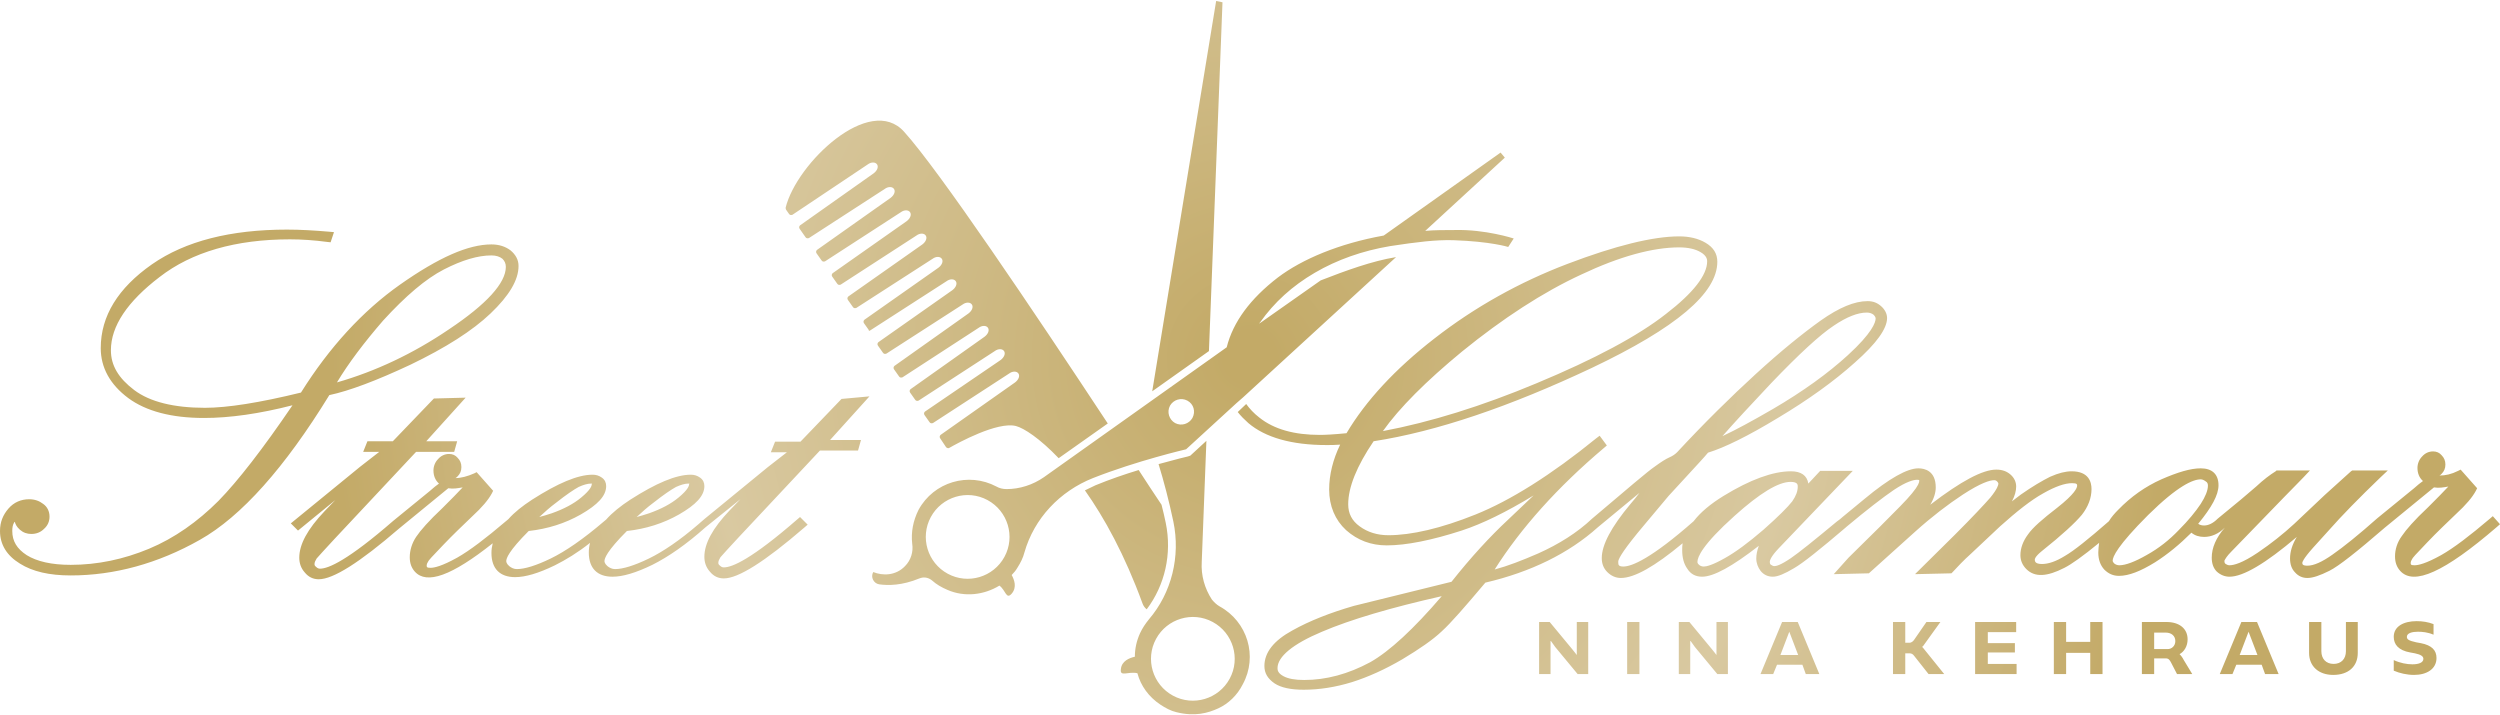 <?xml version="1.0" encoding="utf-8"?>
<svg xmlns="http://www.w3.org/2000/svg" xmlns:xlink="http://www.w3.org/1999/xlink" version="1.1" id="Ebene_1" x="0px" y="0px" viewBox="0 0 590.6 168.5" style="enable-background:new 0 0 590.6 168.5;" xml:space="preserve" width="353" height="101">
<style type="text/css">
	.st0{fill:url(#SVGID_1_);}
</style>
<g>
	<radialGradient id="SVGID_1_" cx="295.324" cy="84.255" r="217.158" gradientUnits="userSpaceOnUse">
		<stop offset="0" style="stop-color:#C3AA67"/>
		<stop offset="2.618780e-02" style="stop-color:#C3AA67"/>
		<stop offset="0.596" style="stop-color:#D9C9A1"/>
		<stop offset="0.931" style="stop-color:#C7AF71"/>
		<stop offset="1" style="stop-color:#C3AA67"/>
	</radialGradient>
	<path class="st0" d="M269.9,142.3c-4.2-11.5-9-20.2-13.6-26.7c0.8-0.4,1.7-0.8,2.5-1.2c3.4-1.4,6.9-2.6,10.2-3.6   c1.9,2.9,3.7,5.7,5.4,8.2c0.4,1.5,0.7,2.9,1,4.3c1.5,7.3-0.2,14.7-4.5,20.4C270.5,143.4,270.1,142.9,269.9,142.3z M205.6,77.8   l18-11.6c0.8-0.6,1.8-0.6,2.2,0c0.4,0.6,0,1.5-0.8,2.1l-17.5,12.3c-0.2,0.2-0.3,0.5-0.1,0.8l1.2,1.7c0.2,0.3,0.5,0.3,0.8,0.2   l18-11.6c0.8-0.6,1.8-0.6,2.2,0c0.4,0.6,0,1.5-0.8,2.1l-17.5,12.4c-0.2,0.2-0.3,0.5-0.1,0.8l1.2,1.7c0.2,0.3,0.5,0.3,0.8,0.2   l18-11.7c0.8-0.6,1.8-0.6,2.2,0c0.4,0.6,0,1.5-0.8,2.1l-17.5,12.4c-0.2,0.2-0.3,0.5-0.1,0.8l1.2,1.7c0.2,0.3,0.5,0.3,0.8,0.2   l18-11.7c0.8-0.6,1.8-0.6,2.2,0c0.4,0.6,0,1.5-0.8,2.1L218.5,97c-0.2,0.2-0.3,0.5-0.1,0.8l1.2,1.7c0.2,0.3,0.5,0.3,0.8,0.2l18-11.7   c0.8-0.6,1.8-0.6,2.2,0c0.4,0.6,0,1.5-0.8,2.1l-17.6,12.4c-0.2,0.2-0.3,0.5-0.1,0.8l1.4,2.1c0.2,0.2,0.5,0.3,0.7,0.2   c2.1-1.2,11.4-6.3,15.8-5.2c1.9,0.5,5.6,2.9,10.1,7.6l11.6-8.2c-17.8-27-39.8-59.7-48.1-68.9c-8.1-9.1-25.4,7.4-28,17.9   c0,0.2,0,0.3,0.1,0.5l0.7,1c0.2,0.3,0.5,0.3,0.8,0.2L205,38.6c0.8-0.6,1.8-0.6,2.2,0c0.4,0.6,0,1.5-0.8,2.1L189,53   c-0.2,0.2-0.3,0.5-0.1,0.8l1.4,2c0.2,0.3,0.5,0.3,0.8,0.2l17.9-11.6c0.8-0.6,1.8-0.6,2.2,0c0.4,0.6,0,1.5-0.8,2.1l-17.4,12.3   c-0.2,0.2-0.3,0.5-0.1,0.8l1.2,1.7c0.2,0.3,0.5,0.3,0.8,0.2l17.9-11.6c0.8-0.6,1.8-0.6,2.2,0c0.4,0.6,0,1.5-0.8,2.1l-17.5,12.3   c-0.2,0.2-0.3,0.5-0.1,0.8l1.2,1.7c0.2,0.3,0.5,0.3,0.8,0.2l17.9-11.6c0.8-0.6,1.8-0.6,2.2,0c0.4,0.6,0,1.5-0.8,2.1l-17.5,12.3   c-0.2,0.2-0.3,0.5-0.1,0.8l1.2,1.7c0.2,0.3,0.5,0.3,0.8,0.2l18-11.6c0.8-0.6,1.8-0.6,2.2,0c0.4,0.6,0,1.5-0.8,2.1l-17.5,12.3   c-0.2,0.2-0.3,0.5-0.1,0.8l1.2,1.7C205,77.9,205.4,78,205.6,77.8z M77.8,93.1c-10.5,17.1-20.8,28.7-30.6,34.2   c-9.9,5.6-20.2,8.4-30.5,8.4c-5,0-9-0.9-12-2.8C1.6,131,0,128.4,0,125.2c0-2.1,0.7-3.8,2-5.3c1.3-1.5,3-2.2,4.9-2.2   c1.3,0,2.4,0.4,3.3,1.1c1,0.7,1.5,1.8,1.5,3c0,1.1-0.4,2.1-1.3,2.9c-0.8,0.8-1.8,1.2-3,1.2c-1,0-1.9-0.3-2.7-1   c-0.8-0.7-1.1-1.4-1.2-1.9c0,0,0,0.1-0.1,0.1c-0.4,0.6-0.5,1.3-0.5,2.1c0,2.4,1.1,4.2,3.4,5.7c2.4,1.5,5.9,2.3,10.4,2.3   c6.3,0,12.5-1.3,18.5-3.8c6-2.5,11.5-6.4,16.4-11.3c4.6-4.7,10.5-12.3,17.5-22.6c-7.8,2-14.8,3-20.9,3c-7.7,0-13.7-1.6-17.9-4.7   c-4.3-3.2-6.5-7.2-6.5-11.8c0-7.6,4.1-14.2,12.1-19.8c7.9-5.5,18.6-8.2,31.9-8.2c3.2,0,6.5,0.2,10,0.5l1.1,0.1L78.1,57l-0.9-0.1   c-3-0.4-6-0.6-8.7-0.6c-12.8,0-23.2,3-30.8,8.9C30.1,71,26.2,76.8,26.2,82.5c0,3.6,1.8,6.6,5.5,9.4c3.7,2.8,9.4,4.2,16.7,4.2   c5.3,0,12.9-1.2,22.7-3.6C77.8,81.8,85.7,73.2,94.5,67c9.1-6.4,16.1-9.5,21.6-9.5c1.8,0,3.3,0.5,4.5,1.4c1.2,1,1.9,2.2,1.9,3.7   c0,3.3-2.2,7-6.6,11.2c-4.3,4.1-10.6,8.1-18.9,12.1C88.9,89.7,82.5,92.1,77.8,93.1z M79.6,90.1c9.1-2.6,18-6.8,26.4-12.5   c9-6,13.5-11,13.5-14.8c0-0.8-0.3-1.4-0.8-1.9c-0.6-0.5-1.5-0.8-2.6-0.8c-3.2,0-6.9,1.1-11.2,3.3c-4.3,2.2-9.1,6.3-14.4,12.1   C86,80.7,82.3,85.6,79.6,90.1z M205.4,93.4l-9.3,10.3h7.3l-0.7,2.5h-9l-19.3,20.6c-2.3,2.5-3.7,4-4.2,4.6c-0.3,0.5-0.5,0.9-0.5,1.3   c0,0.2,0,0.4,0.4,0.7c0.3,0.3,0.6,0.4,0.9,0.4c2,0,6.6-2,17.3-11.3l0.7-0.6l1.8,1.8l-0.8,0.7c-9.4,8.1-15.6,12-19,12   c-1.3,0-2.4-0.5-3.3-1.6c-0.9-1-1.3-2.2-1.3-3.5c0-3.1,1.9-6.7,6-11l2.5-2.6l-8.2,6.6c-4.6,4.1-8.8,7-12.6,8.9   c-3.9,1.9-7,2.8-9.4,2.8c-3.6,0-5.6-2-5.6-5.7c0-0.8,0.1-1.6,0.3-2.3c-2.9,2.3-5.7,4-8.3,5.3c-3.9,1.9-7,2.8-9.4,2.8   c-3.6,0-5.6-2-5.6-5.7c0-0.8,0.1-1.5,0.3-2.3c-9.7,7.7-15.6,9.8-18.4,6.7c-0.8-0.9-1.2-2-1.2-3.4c0-1.6,0.5-3.3,1.5-4.8   c1-1.5,3-3.8,6.2-6.8c2-2,3.6-3.6,4.8-4.9c-1.2,0.2-2.2,0.4-3.4,0.2l-11.6,9.5c-9.4,8.1-15.6,12-19,12c-1.3,0-2.4-0.5-3.3-1.6   c-0.9-1-1.3-2.2-1.3-3.5c0-3.1,1.9-6.7,6-11l2.5-2.6l-8.8,7.2l-1.7-1.7l16.4-13.4l4.5-3.5h-3.8l1-2.5h6l9.7-10.1l7.5-0.2l-9.3,10.3   h7.3l-0.7,2.5h-9l-19.3,20.6c-2.3,2.5-3.7,4-4.2,4.6c-0.3,0.5-0.5,0.9-0.5,1.3c0,0.2,0,0.4,0.4,0.7c0.3,0.3,0.6,0.4,0.9,0.4   c2,0,6.6-2,17.3-11.3l8.7-7.1c0.8-0.7,1.5-1.3,2.1-1.7c-0.9-0.8-1.3-1.9-1.3-3.1c0-1,0.4-2,1.1-2.7c0.7-0.8,1.6-1.2,2.6-1.2   c0.8,0,1.5,0.3,2,0.9c0.6,0.6,0.9,1.3,0.9,2.2c0,0.9-0.3,1.6-0.9,2.2c-0.2,0.2-0.3,0.3-0.5,0.4c0,0,0,0,0,0c1.3,0,2.8-0.4,4.4-1.1   l0.6-0.3l3.9,4.4l-0.3,0.6c-0.8,1.5-2.3,3.3-4.7,5.5c-2.2,2.1-4.5,4.3-6.7,6.6c-2.9,3-3.6,3.8-3.7,4.1c-0.2,0.3-0.3,0.6-0.3,0.8   c0,0.4,0,0.6,0.9,0.6c0.9,0,2.7-0.4,6.3-2.4c3-1.7,6.8-4.6,11.5-8.6l0.6-0.5c1.4-1.6,3.3-3.1,5.6-4.6c6.1-3.9,10.8-5.9,14.3-5.9   c0.8,0,1.5,0.2,2.2,0.7c0.7,0.5,1,1.2,1,2c0,2.3-2,4.4-6,6.7c-3.7,2.1-7.8,3.4-12.3,3.9c-4.8,4.8-5.3,6.5-5.3,7.1   c0,0.1,0,0.6,0.7,1.2c0.5,0.4,1.1,0.7,1.8,0.7c1.8,0,4.5-0.8,8-2.5c3.5-1.7,7.7-4.6,12.5-8.7l0.6-0.5c1.4-1.6,3.4-3.2,5.7-4.7   c6.1-3.9,10.8-5.9,14.3-5.9c0.8,0,1.5,0.2,2.2,0.7c0.7,0.5,1,1.2,1,2c0,2.3-2,4.4-6,6.7c-3.7,2.1-7.8,3.4-12.3,3.9   c-4.8,4.8-5.3,6.5-5.3,7.1c0,0.1,0,0.6,0.7,1.2c0.5,0.4,1.1,0.7,1.8,0.7c1.8,0,4.5-0.8,8-2.5c3.3-1.6,7.3-4.3,11.7-8.1l0,0l0.8-0.7   l0.7-0.6l0,0l14.9-12.2l4.5-3.5h-3.8l1-2.5h6l9.7-10.1L205.4,93.4z M162.9,114c0,0-0.1,0-0.3,0c-0.8,0-1.8,0.3-2.9,0.8   c-1.1,0.6-2.9,1.8-5.3,3.7c-1.5,1.1-2.8,2.3-4,3.4c0.8-0.2,1.8-0.5,3-0.9c2.8-1,5.1-2.2,6.9-3.7c2.3-1.9,2.5-2.8,2.5-3.2   C162.9,114,162.9,114,162.9,114z M139.9,114c0,0-0.1,0-0.3,0c-0.8,0-1.8,0.3-2.9,0.8c-1.1,0.6-2.9,1.8-5.3,3.7   c-1.5,1.1-2.8,2.3-4,3.4c0.8-0.2,1.8-0.5,3-0.9c2.8-1,5.1-2.2,6.9-3.7c2.3-1.9,2.5-2.8,2.5-3.2C139.9,114,139.9,114,139.9,114z    M372.5,146.7v7.8h0c-0.2-0.3-0.4-0.5-1.1-1.4l-5.3-6.4h-2.5V159h2.7v-7.8h0.1c0.1,0.2,0.4,0.5,1,1.4l5.3,6.4h2.5v-12.3H372.5z    M387.3,159v-12.3h-2.9V159H387.3z M405.5,146.7v7.8h0c-0.2-0.3-0.4-0.5-1.1-1.4l-5.3-6.4h-2.5V159h2.7v-7.8h0.1   c0.1,0.2,0.4,0.5,1,1.4l5.3,6.4h2.5v-12.3H405.5z M426.6,159h3.2l-5.1-12.3h-3.7l-5.1,12.3h3l0.9-2.2h6L426.6,159z M420.6,154.5   l2.1-5.5l2.1,5.5H420.6z M454.3,152.8l-0.2-0.2c0.1-0.1,0.1-0.2,0.2-0.2l4.1-5.7h-3.3l-2.9,4.2c-0.2,0.3-0.6,0.7-1.1,0.7h-1v-4.9   h-2.9V159h2.9v-4.9h1c0.5,0,0.8,0.2,1.1,0.6l3.4,4.3h3.7L454.3,152.8z M469.6,156.6v-2.7h6.4v-2.2h-6.4v-2.6h6.7v-2.4h-9.7V159h9.8   v-2.4H469.6z M493.8,146.7v4.7h-5.7v-4.7h-2.9V159h2.9v-5h5.7v5h2.9v-12.3H493.8z M515.9,155.7c-0.3-0.6-0.6-1-1-1.4   c1.1-0.6,1.9-1.9,1.9-3.5c0-2.5-1.9-4.1-5-4.1H506V159h2.9v-3.7h2.8c0.6,0,0.9,0.4,1.2,1l1.4,2.7h3.6L515.9,155.7z M508.9,153.1   v-3.9h2.7c1.4,0,2.3,0.8,2.3,2c0,1.2-0.9,1.9-1.8,1.9H508.9z M535.1,159h3.2l-5.1-12.3h-3.7l-5.1,12.3h3l0.9-2.2h6L535.1,159z    M529.1,154.5l2.1-5.5l2.1,5.5H529.1z M554.2,146.7l0,6.9c0,1.8-1.1,3-2.9,3c-1.8,0-2.9-1.2-2.9-3v-6.9h-2.9v7.3   c0,3.2,2.3,5.2,5.7,5.2c3.6,0,5.8-2,5.8-5.2v-7.3H554.2z M570.3,159.2c3,0,5.3-1.4,5.3-4c0-1.8-1.1-3-3.7-3.5l-1.1-0.2   c-1.8-0.4-2.2-0.7-2.2-1.3c0-0.9,1.3-1.2,2.6-1.2c1,0,2.3,0.1,3.7,0.7v-2.5c-1.3-0.5-2.6-0.7-4-0.7c-3,0-5.4,1.2-5.4,3.7   c0,1.8,1.1,3.2,3.9,3.7l1.1,0.2c1.4,0.3,2,0.7,2,1.3c0,0.9-1.1,1.3-2.6,1.3c-1.3,0-2.9-0.3-4.4-1v2.5   C566.9,158.8,568.6,159.2,570.3,159.2z M272.2,92.2l13.4-9.5l3.2-82.4L287.3,0L272.2,92.2z M280.6,107.6c-0.1,0-2.9,0.7-6.9,1.8   c1.2,3.9,2.5,8.8,3.5,13.6c1.7,8.2-0.4,16.8-5.8,23.1c-0.8,1-1.5,2-2.1,3.3c-0.8,1.8-1.2,3.6-1.2,5.5c-1.3,0.3-3.1,1-3.3,2.9   c-0.3,2,1.7,0.5,3.9,1c0.8,3,2.7,5.6,5.4,7.4c1.2,0.8,2.5,1.5,3.8,1.8c4.4,1.1,7.5,0.2,9.9-0.9c2.4-1.1,4.5-3.1,5.8-5.7   c3.6-6.6,1.1-14.8-5.5-18.4l0,0c-0.7-0.4-1.3-1-1.8-1.6c-1.7-2.6-2.6-5.7-2.4-8.9l1.1-28.6l-3.8,3.5L280.6,107.6z M273.1,150.7   c2.6-4.8,8.6-6.6,13.4-4c4.8,2.6,6.6,8.6,4,13.4c-2.6,4.8-8.6,6.6-13.4,4C272.3,161.5,270.5,155.5,273.1,150.7z M357.6,56.1l-1.3,2   c0,0-4.1-1.3-13-1.6c-4.2-0.1-8.3,0.4-14.9,1.4c-6.5,1.1-12.5,3.2-17.8,6.3c-5.3,3.1-9.6,7-12.9,11.7c-0.1,0.1-0.2,0.2-0.2,0.3   L312,66c5.9-2.3,12.2-4.6,17.8-5.5l-36.1,33.1c0,0,0,0,0,0l-1.6,1.4l-11.9,10.9c0,0-11.6,2.7-22,6.8c-7.8,3.1-13.9,9.5-16.2,17.6   c-0.3,1.2-0.9,2.4-1.6,3.5c-0.4,0.7-0.9,1.3-1.4,1.8c0.6,1.1,1.3,2.9,0,4.4c-1.3,1.5-1.4-0.8-2.9-1.9c-3.6,2.2-8.2,2.8-12.3,1   c-1.4-0.6-2.6-1.3-3.6-2.2c-0.7-0.6-1.7-0.9-2.7-0.6c-0.2,0.1-0.3,0.1-0.3,0.1c-4.1,1.7-7.4,1.7-9.5,1.4c-1.3-0.2-2.1-1.7-1.4-2.9   c2.2,0.9,5.3,0.9,7.5-1.4c1.4-1.4,2-3.4,1.7-5.3c-0.3-2.7,0.2-5.4,1.5-8c3.6-6.6,11.8-9,18.4-5.5l0,0c0.7,0.4,1.5,0.6,2.4,0.6   c3.1,0,6.2-1,8.8-2.8l43.2-30.7c1.5-6,5.6-11.5,12.1-16.5c5.7-4.3,14.4-8,25-9.9l27.6-19.6l1,1.2l-18.8,17.3   c2.2-0.2,4.6-0.2,6.9-0.2C350.9,53.9,357.6,56.1,357.6,56.1z M233.3,117.9c-4.8-2.6-10.8-0.8-13.4,4c-2.6,4.8-0.8,10.8,4,13.4   c4.8,2.6,10.8,0.8,13.4-4C239.9,126.5,238.1,120.5,233.3,117.9z M280.5,94.4c-1.5-0.8-3.3-0.2-4.1,1.2c-0.8,1.5-0.2,3.3,1.2,4.1   c1.5,0.8,3.3,0.2,4.1-1.2C282.5,97,282,95.2,280.5,94.4z M590.6,123.6l-0.8,0.7c-12.3,10.6-19.6,13.9-22.8,10.3   c-0.8-0.9-1.2-2-1.2-3.4c0-1.6,0.5-3.3,1.6-4.8c1-1.5,3-3.8,6.2-6.8c2-2,3.6-3.6,4.8-4.9c-1.2,0.2-2.2,0.4-3.4,0.2l-11.6,9.5   c-6.6,5.7-10.9,9.1-13.1,10.2c-2.2,1.1-3.9,1.7-5.2,1.7c-1.1,0-2.1-0.4-2.9-1.3c-0.8-0.8-1.2-1.9-1.2-3.3c0-1.6,0.5-3.3,1.6-5.1   c-7.4,6.3-12.7,9.4-15.9,9.4c-1.1,0-2.1-0.4-3-1.2c-0.8-0.8-1.2-1.9-1.2-3.3c0-2.3,1-4.7,3.1-7.1c0,0,0,0,0,0   c-1.5,1.5-3.2,2.2-4.9,2.2c-1.1,0-2.2-0.3-3-1c-2.7,2.7-5.6,5.1-8.6,7c-3.4,2.1-6.2,3.2-8.5,3.2c-1.4,0-2.5-0.5-3.5-1.5   c-0.9-1-1.4-2.3-1.4-4c0-0.8,0.1-1.5,0.2-2.3c-3.9,3.2-6.6,5.1-8.2,5.9c-4.1,2.1-7,2.3-9,0.3c-0.9-0.9-1.4-2-1.4-3.3   c0-1.6,0.6-3.3,1.8-4.9c1.1-1.6,3.4-3.6,6.9-6.3c4.2-3.3,4.7-4.7,4.7-5.2c0-0.3,0-0.6-1.2-0.6c-1.7,0-4,0.8-6.8,2.4   c-2.9,1.6-6.3,4.3-10.2,7.8l-6.7,6.3c-2,1.8-3.5,3.4-4.5,4.5l-0.3,0.3l-8.6,0.2l9.5-9.4c4.1-4.1,6.9-7.1,8.3-8.7   c1.7-2.1,1.9-3,1.9-3.3c0-0.1-0.1-0.3-0.3-0.5c-0.2-0.2-0.4-0.3-0.7-0.3c-1,0-3.1,0.6-7.4,3.4c-3.5,2.3-7.3,5.2-11.2,8.7l-11,9.9   l-8.3,0.2l3.5-3.9l7.4-7.3c3.8-3.8,6.4-6.4,7.6-7.9c1.5-1.8,1.7-2.6,1.7-2.9c0-0.2,0-0.2,0-0.2s-0.1-0.1-0.5-0.1   c-0.8,0-2.5,0.4-5.5,2.4c-2.5,1.7-6.4,4.7-11.3,8.8l-0.1,0.1c-6.1,5.2-10.1,8.4-12.2,9.6c-2.2,1.3-3.8,2-5,2   c-1.2,0-2.2-0.5-2.9-1.4c-0.6-0.8-1-1.8-1-2.9c0-0.9,0.2-1.9,0.6-3c-6.3,4.9-10.7,7.3-13.4,7.3c-1.5,0-2.7-0.6-3.5-1.9   c-0.8-1.1-1.2-2.6-1.2-4.3c0-0.6,0-1.1,0.1-1.7c-6.6,5.5-11.4,8.2-14.6,8.2c-1.2,0-2.3-0.5-3.2-1.4c-0.9-0.9-1.3-2-1.3-3.3   c0-3.1,2.2-7.3,6.8-12.8c0.8-0.9,1.5-1.8,2.1-2.6l-9.8,8.1c-6.9,6.2-15.9,10.6-26.6,13.1c-4.8,5.7-8.2,9.6-10.3,11.5   c-2.1,2-5.3,4.2-9.3,6.6c-4.1,2.4-8.1,4.2-11.9,5.4c-3.9,1.2-7.7,1.8-11.4,1.8c-3.1,0-5.4-0.5-6.9-1.5c-1.6-1.1-2.4-2.4-2.4-4.1   c0-3.2,2.2-6,6.6-8.4c4.1-2.3,9-4.2,14.5-5.8l23.1-5.7c4.6-5.8,9.1-10.7,13.4-14.7l6-5.7c-6.4,3.9-12.1,6.7-17,8.3   c-7.1,2.3-13.1,3.5-17.7,3.5c-3.7,0-6.9-1.2-9.6-3.6c-2.6-2.4-4-5.7-4-9.6c0-3.5,0.9-7.1,2.6-10.6c-1.2,0.1-2.3,0.1-3.2,0.1   c-8.3,0-14.5-1.8-18.5-5.2c-0.9-0.8-1.8-1.7-2.5-2.6l2-1.9c0.8,1.1,1.8,2.2,3.1,3.2c3.5,2.8,8.3,4.1,14.3,4.1   c1.2,0,3.3-0.1,6.3-0.4c4.5-7.6,11.5-15.2,20.8-22.4c9.5-7.4,20.1-13.3,31.4-17.6c11.3-4.3,20.2-6.5,26.4-6.5   c2.4,0,4.5,0.5,6.2,1.5c1.9,1.1,2.8,2.6,2.8,4.5c0,7.4-9.7,15.6-29.7,25.1c-19.3,9.1-36.6,15-51.5,17.3c-4,5.9-6,10.9-6,14.9   c0,2.2,0.9,3.9,2.7,5.2c1.9,1.4,4.2,2.1,6.8,2.1c5.4,0,12.4-1.6,20.6-4.9c8.2-3.3,17.8-9.3,28.5-18l0.8-0.6l1.7,2.3l-0.7,0.6   c-10.9,9.2-19.6,18.9-25.8,28.7c3-0.8,6.4-2.1,10.3-3.8c4.9-2.2,9.2-4.9,12.7-8.2c8.5-7.2,13.3-11.3,14.8-12.3   c1.5-1.1,2.6-1.8,3.5-2.2c0.7-0.3,1.3-0.7,1.8-1.2c6.4-6.9,12.7-13.1,18.6-18.5c5.9-5.4,11.1-9.6,15.3-12.6c4.4-3.1,8-4.6,11.1-4.6   c1.3,0,2.3,0.4,3.2,1.2c0.9,0.8,1.4,1.8,1.4,2.8c0,2.5-2.5,6-7.6,10.5c-4.9,4.4-11,8.8-18.2,13.1c-7.1,4.3-12.6,7-16.5,8.2   c-0.9,1.1-2.5,2.8-4.7,5.2l-4.6,5l-5.7,6.8c-4.9,5.8-6,7.8-6.2,8.6v0.4c0,0.5,0.1,0.9,1.2,0.9c2,0,6.6-1.9,16.6-10.7   c1.6-2.1,4-4.1,7.1-6c6.2-3.8,11.6-5.8,15.9-5.8c2.4,0,3.8,1,4.1,2.9l2.8-3h7.7l-17.5,18.3c-1.8,1.9-2.1,2.8-2.1,3.2   c0,0.4,0.1,0.6,0.3,0.7c0.3,0.2,0.5,0.3,0.8,0.3c0.4,0,1.4-0.2,3.9-1.9c1.9-1.3,5.5-4.2,10.8-8.6l0,0l0.8-0.6c0,0,0,0,0,0l0.7-0.6   l0,0l5.1-4.2c5.9-4.9,10.1-7.2,12.7-7.2c1.5,0,4.1,0.6,4.1,4.5c0,1.2-0.4,2.6-1.3,4.1c7.3-5.6,12.4-8.3,15.6-8.3   c1.4,0,2.5,0.4,3.4,1.2c0.9,0.8,1.3,1.8,1.3,2.8c0,1-0.3,2.2-1,3.5c0.7-0.5,1.4-1.1,2.1-1.6c2.7-1.9,5.1-3.3,6.9-4.2   c2-0.9,3.7-1.3,5.1-1.3c4.1,0,4.7,2.6,4.7,4.2c0,2.1-0.8,4.2-2.3,6.1c-1.5,1.8-4.6,4.7-9.5,8.6c-1.6,1.3-1.6,1.9-1.6,1.9   c0,0.4,0,1.1,1.7,1.1c1.5,0,3.3-0.6,5.4-1.9c2.1-1.2,5.6-4,10.4-8.2c0.6-1,1.4-1.9,2.2-2.7c3-3.1,6.4-5.5,10.2-7.2   c3.9-1.7,6.9-2.6,9.3-2.6c2.7,0,4.2,1.4,4.2,4c0,2.3-1.6,5.2-4.8,9.1c0.4,0.3,0.9,0.4,1.4,0.4c1,0,2.1-0.5,3.2-1.6   c4.3-3.5,7.4-6.1,9.1-7.6c1.7-1.6,3.3-2.8,4.6-3.6l0.2-0.2h7.9l-1.5,1.6c-1.1,1.1-2.6,2.7-4.5,4.6l-12.6,13c-1,1-1.4,1.7-1.6,2.1   v0.2c0,0.1,0,0.4,0.3,0.6c0.3,0.2,0.6,0.3,0.9,0.3c1,0,3-0.5,6.7-3c3.1-2.1,6-4.4,8.6-6.8l7.2-6.8c2-1.8,4.1-3.7,6.2-5.6l0.3-0.2   h8.4l-1.7,1.6c-5.1,4.9-9.2,9.1-12.2,12.5l-3.8,4.2c-2.4,2.7-2.5,3.4-2.5,3.5c0,0.3,0,0.7,1.2,0.7c1.5,0,3.5-0.9,5.9-2.6   c2.6-1.8,6.2-4.7,10.6-8.6l8.7-7.1c0.8-0.7,1.5-1.3,2.1-1.7c-0.9-0.8-1.3-1.9-1.3-3.1c0-1,0.4-2,1.1-2.7c0.7-0.8,1.6-1.2,2.6-1.2   c0.8,0,1.5,0.3,2,0.9c0.6,0.6,0.9,1.3,0.9,2.2c0,0.9-0.3,1.6-0.9,2.2c-0.2,0.2-0.3,0.3-0.5,0.4c1.4,0,2.8-0.3,4.4-1.1l0.6-0.3   l3.9,4.4l-0.3,0.6c-0.8,1.5-2.3,3.3-4.7,5.5c-2.2,2.1-4.5,4.3-6.7,6.6c-2.9,3-3.6,3.8-3.7,4.1c-0.2,0.3-0.3,0.6-0.3,0.8   c0,0.4,0,0.6,0.9,0.6c0.9,0,2.7-0.4,6.3-2.4c3-1.7,6.8-4.6,11.5-8.6l0.7-0.6L590.6,123.6z M406.9,102.8c3-1.4,6.9-3.5,11.9-6.4   c7.2-4.2,13.1-8.5,17.7-12.7c5.8-5.3,6.6-7.8,6.6-8.7c0-0.2-0.1-0.5-0.5-0.9c-0.4-0.3-0.9-0.5-1.6-0.5c-2.1,0-4.7,1-7.8,3.1   c-3.2,2.1-8.2,6.7-14.8,13.6C413.6,95.4,409.7,99.6,406.9,102.8z M326.7,101.6c11.2-2.1,23.4-5.9,36.3-11.3   c13.7-5.7,24-11.2,30.6-16.4c6.5-5,9.7-9.2,9.7-12.4c0-0.3,0-1.3-1.6-2.2c-1.2-0.7-2.9-1.1-5-1.1c-6.2,0-14,2.1-23.1,6.4   c-9.1,4.2-18.6,10.4-28.2,18.2C336.9,89.8,330.6,96.1,326.7,101.6z M340.6,140.6c-12,2.7-21.5,5.5-28.3,8.4   c-6.9,2.9-10.5,5.9-10.5,8.6c0,0.5,0.1,1.2,1.4,1.9c1.1,0.6,2.7,0.9,4.9,0.9c5.2,0,10.4-1.4,15.6-4.2   C328.3,153.6,334,148.3,340.6,140.6z M423.4,118.2c0.9-1.3,1.3-2.4,1.3-3.5c0-0.4,0-1.1-1.7-1.1c-2.9,0-7.3,2.7-13.2,8   c-7.7,6.9-8.8,9.8-8.8,10.9c0,0.1,0,0.4,0.4,0.7c0.2,0.2,0.6,0.4,1.1,0.4c0.6,0,2-0.3,5-2c2.5-1.4,5.5-3.6,9.1-6.7   C420.1,121.8,422.4,119.5,423.4,118.2z M519.9,118.8c1.1-1.7,1.7-3.2,1.7-4.3c0-0.4-0.1-0.8-0.5-1c-0.4-0.3-0.8-0.5-1.2-0.5   c-1.8,0-5.4,1.5-12.4,8.4c-7.3,7.3-8.4,9.9-8.4,10.8c0,0.1,0,0.3,0.4,0.7c0.4,0.3,0.8,0.4,1.2,0.4c1.4,0,3.6-0.8,6.4-2.4   c2.9-1.6,5.4-3.6,7.6-5.9C517,122.7,518.7,120.6,519.9,118.8z"/>
</g>
</svg>
